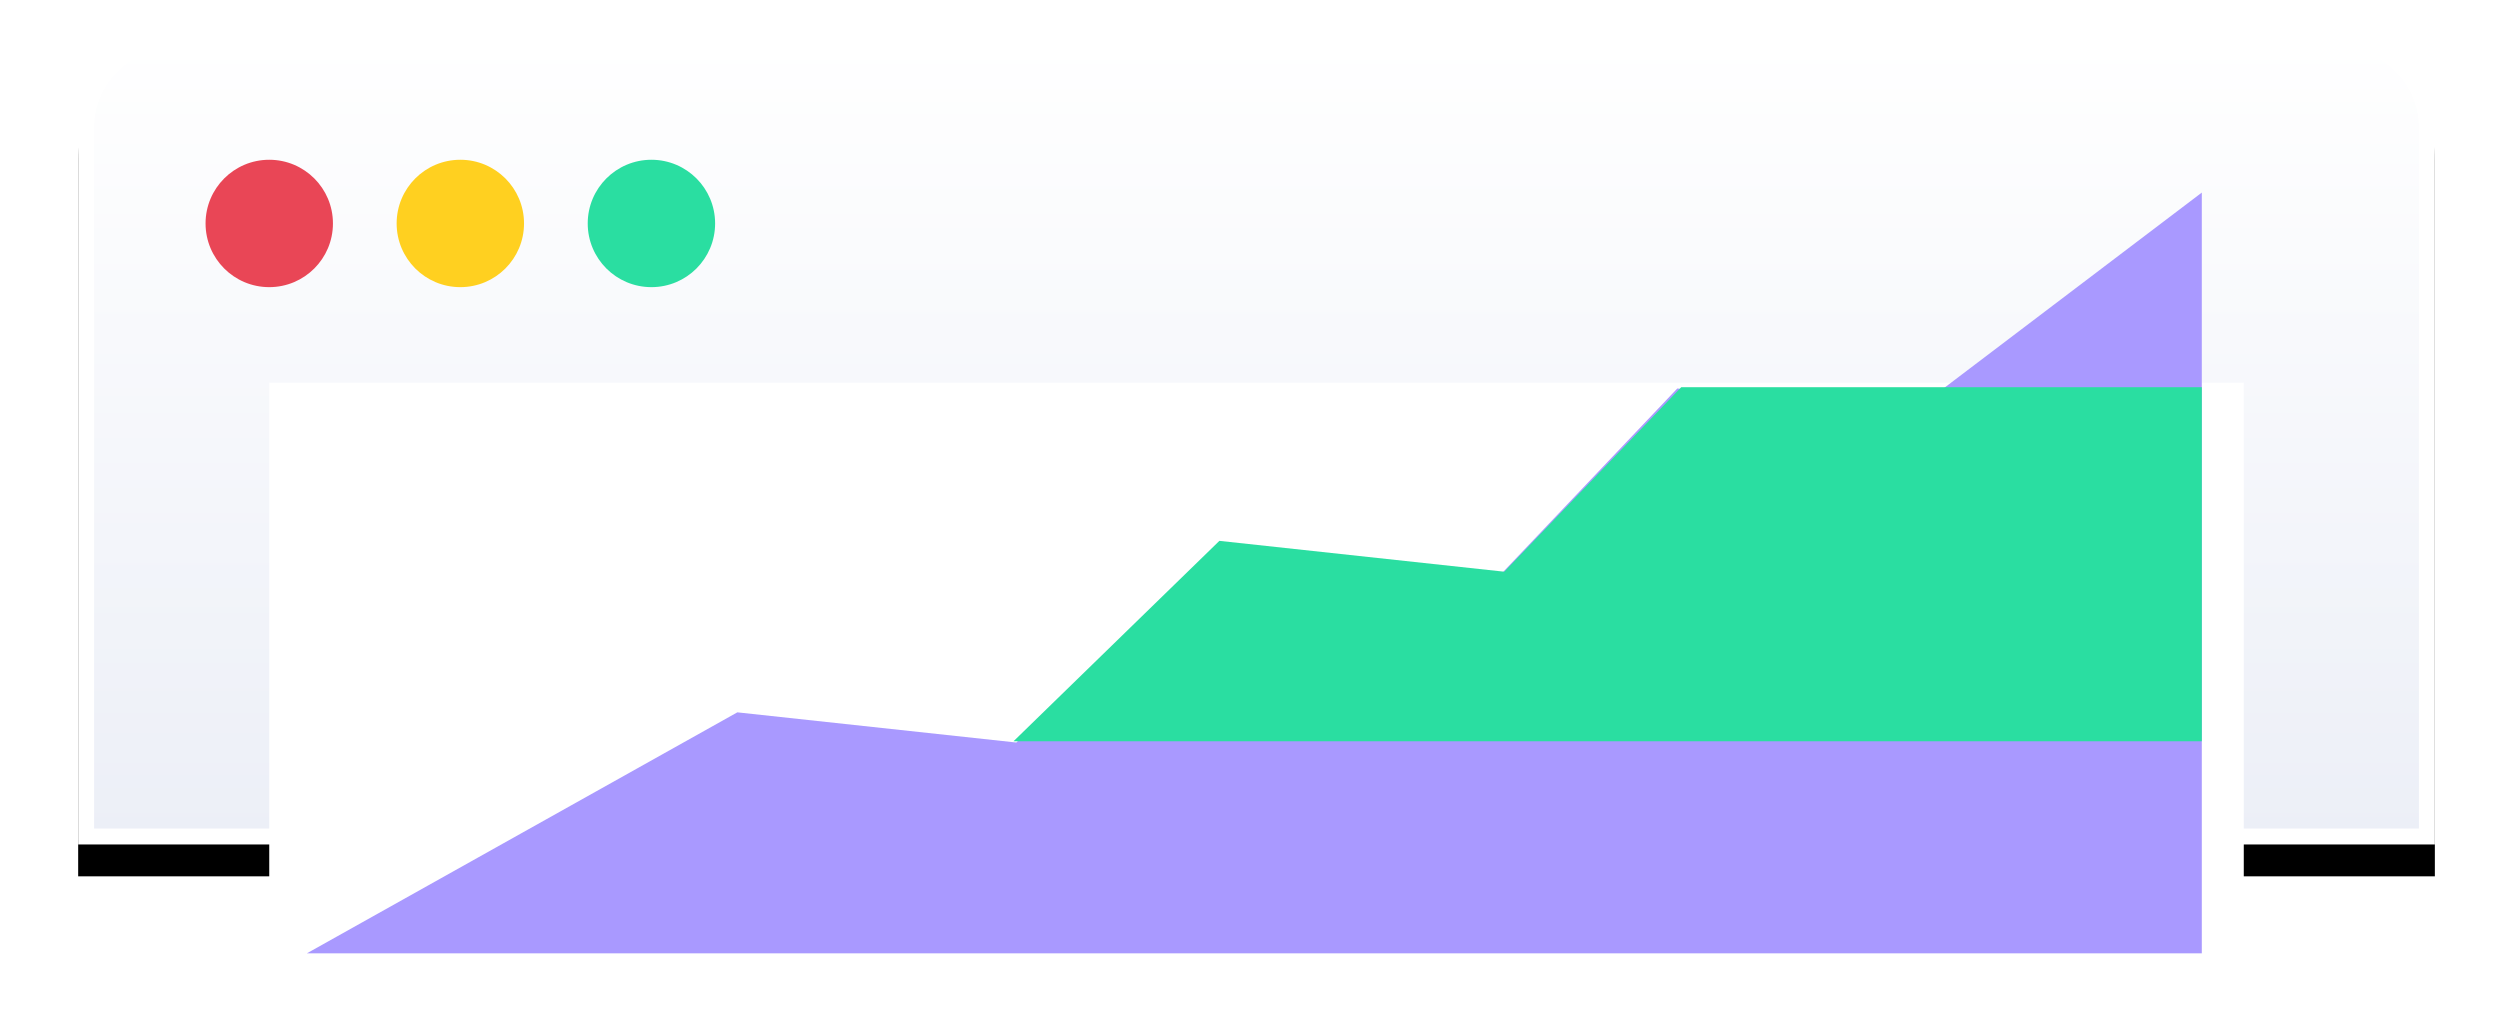 <?xml version="1.0" encoding="UTF-8"?>
<svg width="157px" height="64px" viewBox="0 0 157 64" version="1.1" xmlns="http://www.w3.org/2000/svg" xmlns:xlink="http://www.w3.org/1999/xlink">
    <title>Icon - Price Ladder - S</title>
    <defs>
        <linearGradient x1="50%" y1="0%" x2="50%" y2="100%" id="linearGradient-1">
            <stop stop-color="#FFFFFF" offset="0%"></stop>
            <stop stop-color="#ECEFF7" offset="100%"></stop>
        </linearGradient>
        <path d="M6,0 L142,0 C145.314,-6.08718376e-16 148,2.686 148,6 L148,51 L148,51 L0,51 L0,6 C-4.05812251e-16,2.686 2.686,2.38507522e-15 6,0 Z" id="path-2"></path>
        <filter x="-4.7%" y="-9.8%" width="109.5%" height="127.5%" filterUnits="objectBoundingBox" id="filter-3">
            <feOffset dx="0" dy="2" in="SourceAlpha" result="shadowOffsetOuter1"></feOffset>
            <feGaussianBlur stdDeviation="2" in="shadowOffsetOuter1" result="shadowBlurOuter1"></feGaussianBlur>
            <feComposite in="shadowBlurOuter1" in2="SourceAlpha" operator="out" result="shadowBlurOuter1"></feComposite>
            <feColorMatrix values="0 0 0 0 0.553   0 0 0 0 0.471   0 0 0 0 1  0 0 0 0.199 0" type="matrix" in="shadowBlurOuter1"></feColorMatrix>
        </filter>
    </defs>
    <g id="Product-Screens" stroke="none" stroke-width="1" fill="none" fill-rule="evenodd">
        <g id="FYERS-Web-" transform="translate(-599, -783)">
            <g id="Group-6" transform="translate(579, 742)">
                <g id="Icon---Price-Ladder---S" transform="translate(24.909, 43.033)">
                    <g id="Group-18">
                        <g id="Rectangle">
                            <use fill="black" fill-opacity="1" filter="url(#filter-3)" xlink:href="#path-2"></use>
                            <path stroke="#FFFFFF" stroke-width="1" d="M142,0.5 C143.519,0.5 144.894,1.116 145.889,2.111 C146.884,3.106 147.5,4.481 147.5,6 L147.5,6 L147.5,50.5 L0.5,50.5 L0.5,6 C0.5,4.481 1.116,3.106 2.111,2.111 C3.106,1.116 4.481,0.5 6,0.5 L6,0.5 Z" stroke-linejoin="square" fill="url(#linearGradient-1)" fill-rule="evenodd"></path>
                        </g>
                        <circle id="Oval" fill="#E94656" cx="12" cy="12" r="4"></circle>
                        <circle id="Oval-Copy" fill="#FFD020" cx="24" cy="12" r="4"></circle>
                        <circle id="Oval-Copy-2" fill="#2ADEA1" cx="36" cy="12" r="4"></circle>
                    </g>
                    <rect id="Rectangle-Copy-162" fill="#FFFFFF" x="12" y="22" width="124" height="39"></rect>
                    <g id="Group-120" transform="translate(14.364, 10.061)">
                        <polygon id="Path-9" fill="#A999FF" points="0 47.774 27.032 32.641 44.554 34.537 57.353 21.95 75.062 23.887 86.061 12.302 100.702 13.873 119 0 119 47.774"></polygon>
                        <polygon id="Path-9" fill="#2ADEA1" points="44.374 34.459 57.304 21.872 75.194 23.809 86.306 12.224 101.096 12.224 119 12.224 119 34.459"></polygon>
                    </g>
                </g>
            </g>
        </g>
    </g>
</svg>